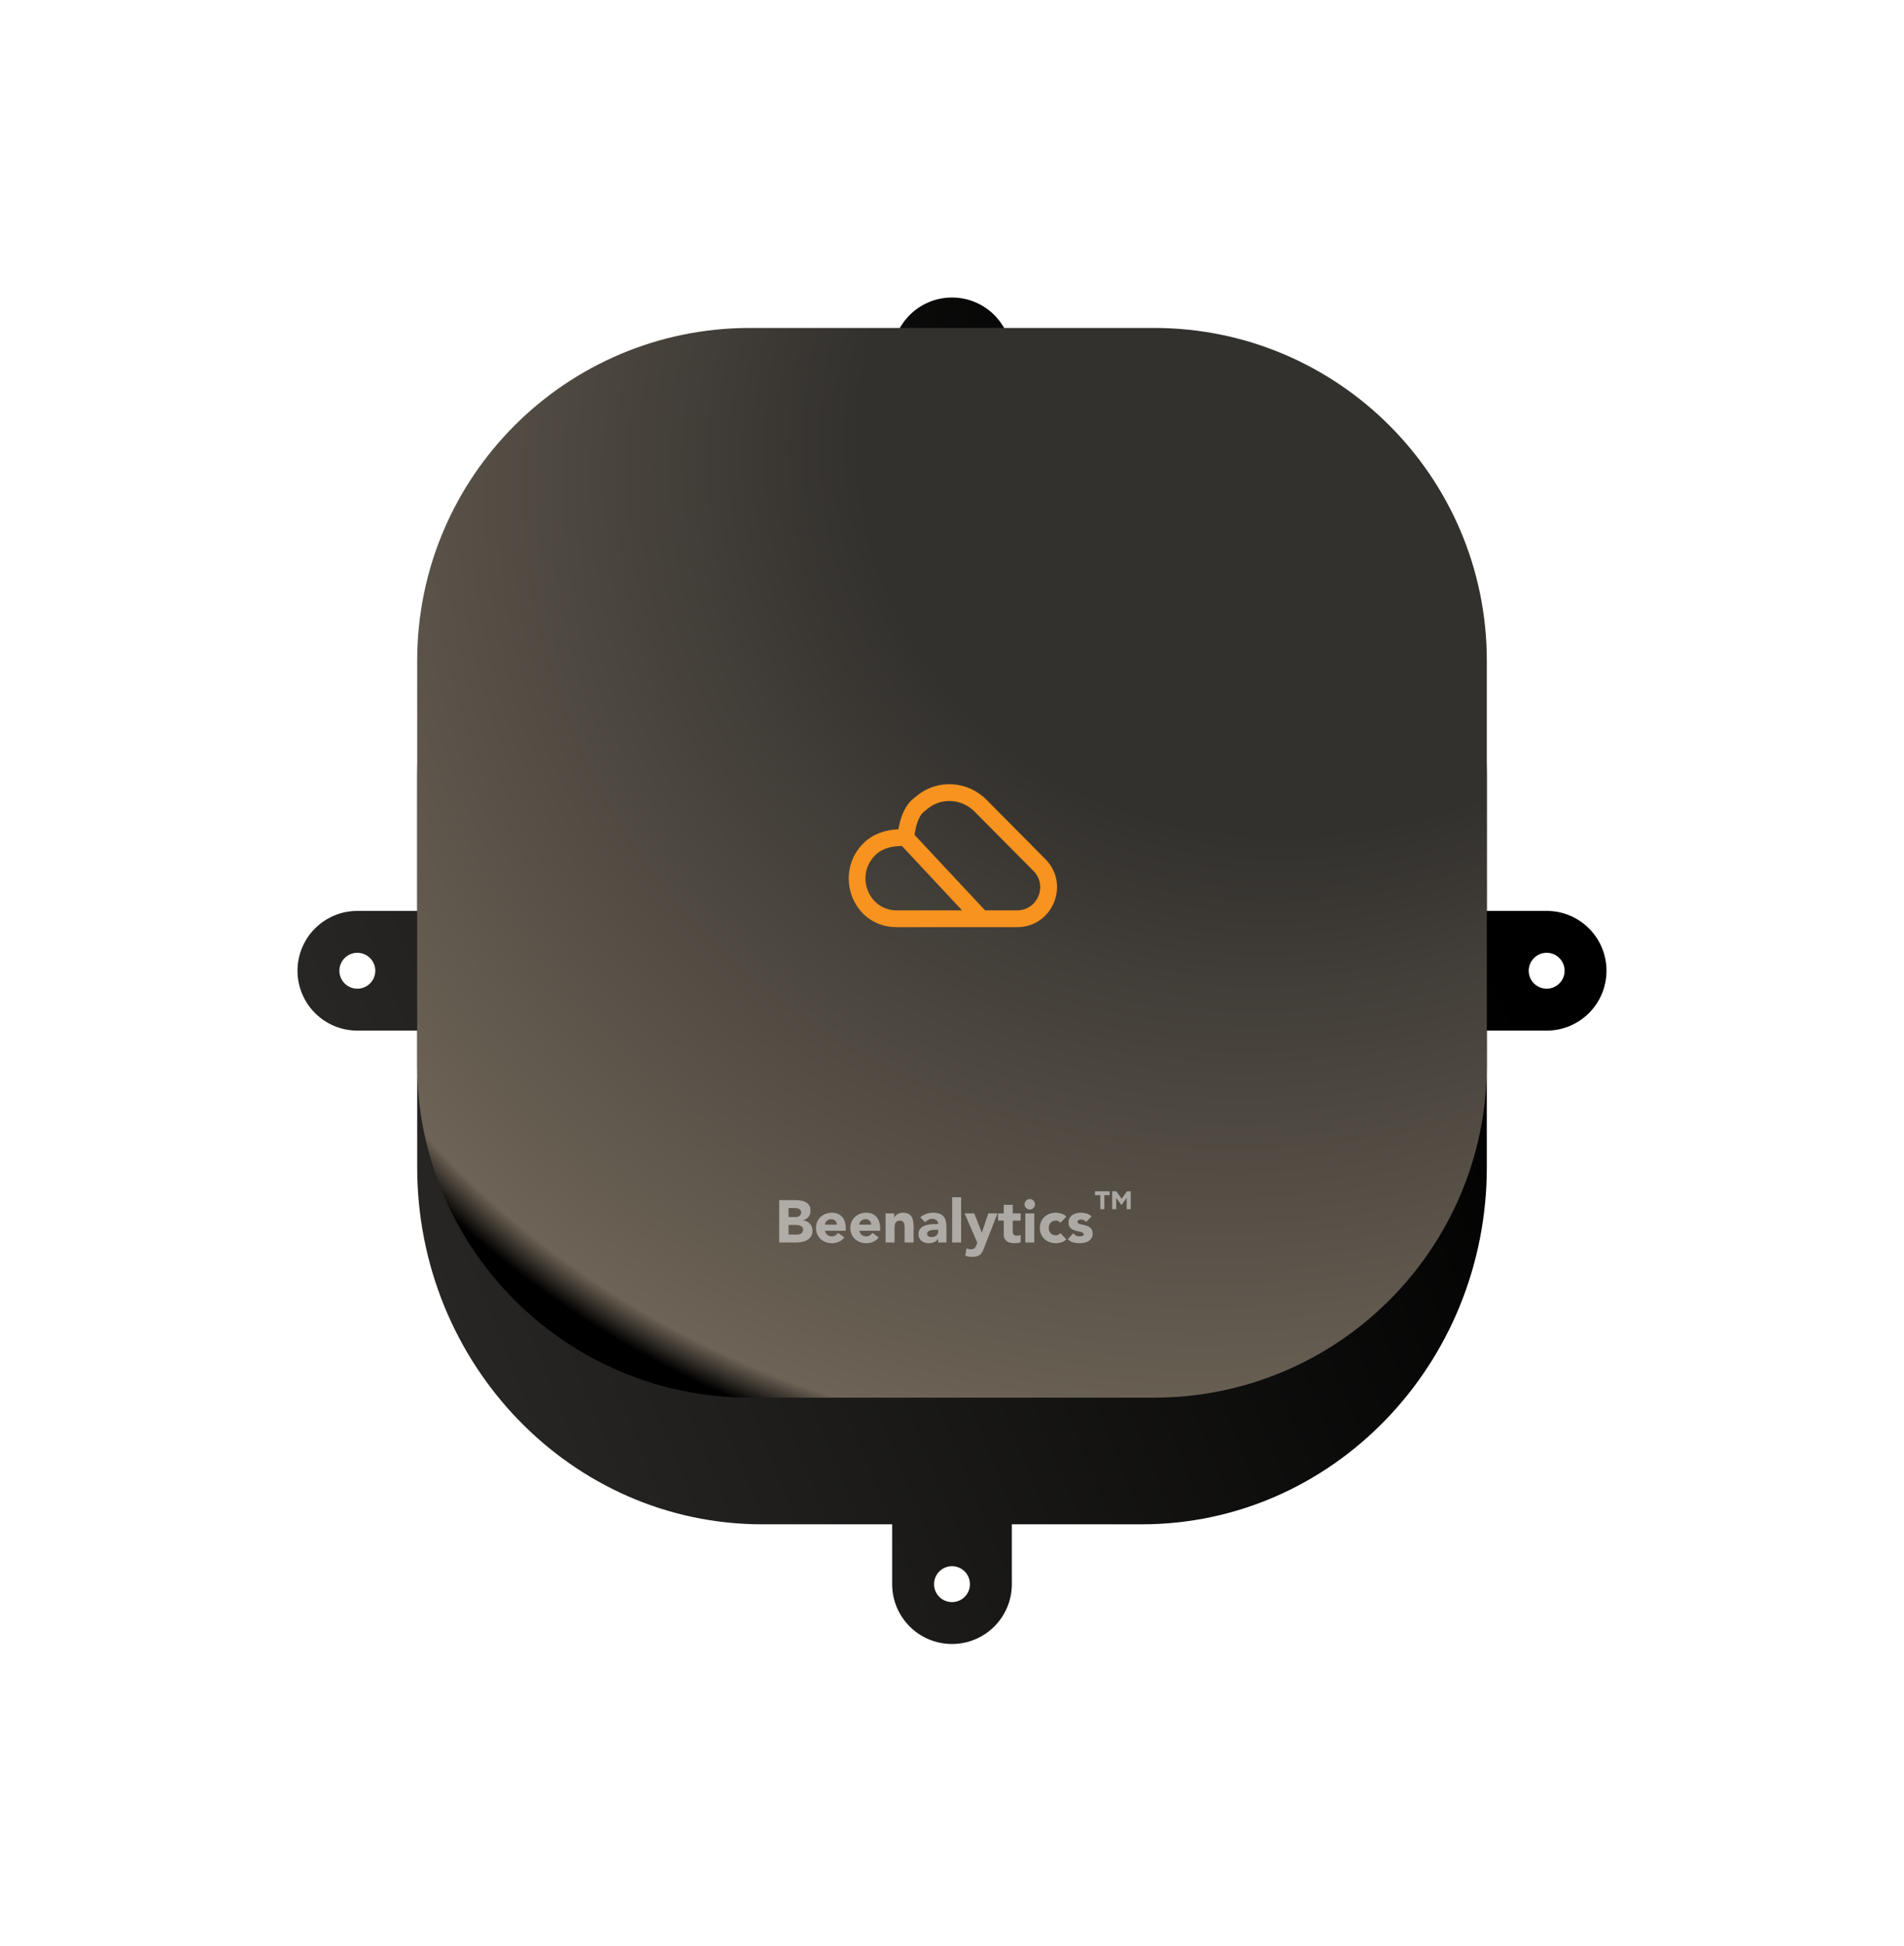 <svg width="320" height="327" viewBox="0 0 320 327" fill="none" xmlns="http://www.w3.org/2000/svg">
<g filter="url(#filter0_d)">
<path fill-rule="evenodd" clip-rule="evenodd" d="M160 35C154.446 35 149.943 39.503 149.943 45.057V55.114H128.105C96.078 55.114 70.114 81.986 70.114 115.133V138.086H60.057C54.503 138.086 50 142.588 50 148.143C50 153.697 54.503 158.2 60.057 158.2H70.114V181.153C70.114 214.3 96.078 241.171 128.105 241.171H149.943V251.229C149.943 256.783 154.446 261.286 160 261.286C165.554 261.286 170.057 256.783 170.057 251.229V241.171H191.895C223.922 241.171 249.886 214.3 249.886 181.153V158.2H259.943C265.497 158.2 270 153.697 270 148.143C270 142.588 265.497 138.086 259.943 138.086H249.886V115.133C249.886 81.986 223.922 55.114 191.895 55.114H170.057V45.057C170.057 39.503 165.554 35 160 35ZM160 42.04C158.334 42.04 156.983 43.391 156.983 45.057C156.983 46.723 158.334 48.074 160 48.074C161.666 48.074 163.017 46.723 163.017 45.057C163.017 43.391 161.666 42.04 160 42.04ZM60.057 151.16C58.391 151.16 57.04 149.809 57.04 148.143C57.04 146.477 58.391 145.126 60.057 145.126C61.723 145.126 63.074 146.477 63.074 148.143C63.074 149.809 61.723 151.16 60.057 151.16ZM262.96 148.143C262.96 149.809 261.609 151.16 259.943 151.16C258.277 151.16 256.926 149.809 256.926 148.143C256.926 146.477 258.277 145.126 259.943 145.126C261.609 145.126 262.96 146.477 262.96 148.143ZM160 254.246C158.334 254.246 156.983 252.895 156.983 251.229C156.983 249.562 158.334 248.212 160 248.212C161.666 248.212 163.017 249.562 163.017 251.229C163.017 252.895 161.666 254.246 160 254.246Z" fill="url(#paint0_linear)"/>
</g>
<path d="M70.114 111.043C70.114 80.154 95.154 55.114 126.043 55.114H193.957C224.845 55.114 249.886 80.154 249.886 111.043V178.957C249.886 209.845 224.845 234.886 193.957 234.886H126.043C95.154 234.886 70.114 209.845 70.114 178.957V111.043Z" fill="url(#paint1_angular)"/>
<g opacity="0.5">
<path d="M130.963 201.692H133.617C133.926 201.692 134.234 201.716 134.542 201.763C134.857 201.803 135.139 201.89 135.387 202.024C135.635 202.152 135.836 202.333 135.99 202.567C136.144 202.802 136.221 203.113 136.221 203.502C136.221 203.904 136.107 204.239 135.879 204.507C135.658 204.769 135.363 204.956 134.995 205.07V205.09C135.229 205.124 135.44 205.191 135.628 205.291C135.822 205.385 135.986 205.509 136.12 205.663C136.261 205.811 136.368 205.985 136.442 206.186C136.516 206.387 136.553 206.602 136.553 206.83C136.553 207.205 136.472 207.52 136.311 207.774C136.151 208.022 135.943 208.224 135.688 208.378C135.434 208.532 135.145 208.642 134.824 208.709C134.509 208.776 134.194 208.81 133.879 208.81H130.963V201.692ZM132.532 204.537H133.668C133.788 204.537 133.906 204.524 134.019 204.497C134.14 204.47 134.247 204.427 134.341 204.367C134.435 204.306 134.509 204.226 134.562 204.125C134.623 204.025 134.653 203.904 134.653 203.763C134.653 203.616 134.619 203.495 134.552 203.401C134.492 203.301 134.412 203.224 134.311 203.17C134.21 203.117 134.097 203.08 133.969 203.06C133.842 203.033 133.718 203.019 133.597 203.019H132.532V204.537ZM132.532 207.483H133.939C134.06 207.483 134.18 207.47 134.301 207.443C134.428 207.416 134.542 207.369 134.643 207.302C134.743 207.235 134.824 207.148 134.884 207.041C134.951 206.933 134.985 206.803 134.985 206.649C134.985 206.481 134.941 206.347 134.854 206.246C134.773 206.139 134.67 206.059 134.542 206.005C134.415 205.952 134.277 205.915 134.13 205.895C133.983 205.874 133.845 205.864 133.718 205.864H132.532V207.483Z" fill="white"/>
<path d="M141.915 207.965C141.674 208.274 141.369 208.512 141.001 208.679C140.632 208.847 140.25 208.931 139.854 208.931C139.479 208.931 139.124 208.87 138.789 208.75C138.461 208.629 138.172 208.458 137.924 208.237C137.683 208.009 137.492 207.738 137.351 207.423C137.211 207.108 137.14 206.756 137.14 206.367C137.14 205.978 137.211 205.627 137.351 205.312C137.492 204.997 137.683 204.728 137.924 204.507C138.172 204.279 138.461 204.105 138.789 203.985C139.124 203.864 139.479 203.804 139.854 203.804C140.203 203.804 140.518 203.864 140.799 203.985C141.088 204.105 141.329 204.279 141.523 204.507C141.724 204.728 141.878 204.997 141.986 205.312C142.093 205.627 142.147 205.978 142.147 206.367V206.84H138.648C138.708 207.128 138.839 207.359 139.04 207.533C139.241 207.701 139.489 207.785 139.784 207.785C140.032 207.785 140.24 207.731 140.407 207.624C140.582 207.51 140.732 207.366 140.86 207.191L141.915 207.965ZM140.639 205.814C140.645 205.559 140.562 205.342 140.387 205.161C140.213 204.98 139.989 204.889 139.714 204.889C139.546 204.889 139.399 204.916 139.271 204.97C139.144 205.023 139.034 205.094 138.94 205.181C138.853 205.261 138.782 205.358 138.729 205.472C138.682 205.58 138.655 205.694 138.648 205.814H140.639Z" fill="white"/>
<path d="M147.688 207.965C147.447 208.274 147.142 208.512 146.773 208.679C146.404 208.847 146.022 208.931 145.627 208.931C145.252 208.931 144.897 208.87 144.561 208.75C144.233 208.629 143.945 208.458 143.697 208.237C143.456 208.009 143.265 207.738 143.124 207.423C142.983 207.108 142.913 206.756 142.913 206.367C142.913 205.978 142.983 205.627 143.124 205.312C143.265 204.997 143.456 204.728 143.697 204.507C143.945 204.279 144.233 204.105 144.561 203.985C144.897 203.864 145.252 203.804 145.627 203.804C145.976 203.804 146.291 203.864 146.572 203.985C146.86 204.105 147.101 204.279 147.296 204.507C147.497 204.728 147.651 204.997 147.758 205.312C147.865 205.627 147.919 205.978 147.919 206.367V206.84H144.421C144.481 207.128 144.612 207.359 144.813 207.533C145.014 207.701 145.262 207.785 145.557 207.785C145.805 207.785 146.012 207.731 146.18 207.624C146.354 207.51 146.505 207.366 146.632 207.191L147.688 207.965ZM146.411 205.814C146.418 205.559 146.334 205.342 146.16 205.161C145.986 204.98 145.761 204.889 145.486 204.889C145.319 204.889 145.171 204.916 145.044 204.97C144.917 205.023 144.806 205.094 144.712 205.181C144.625 205.261 144.555 205.358 144.501 205.472C144.454 205.58 144.427 205.694 144.421 205.814H146.411Z" fill="white"/>
<path d="M148.836 203.924H150.284V204.588H150.304C150.351 204.494 150.418 204.4 150.505 204.306C150.592 204.212 150.696 204.129 150.817 204.055C150.937 203.981 151.075 203.921 151.229 203.874C151.383 203.827 151.55 203.804 151.731 203.804C152.113 203.804 152.422 203.864 152.656 203.985C152.891 204.098 153.072 204.259 153.199 204.467C153.333 204.675 153.424 204.919 153.47 205.201C153.517 205.482 153.541 205.787 153.541 206.116V208.81H152.033V206.417C152.033 206.277 152.026 206.133 152.013 205.985C152.006 205.831 151.976 205.69 151.922 205.563C151.875 205.436 151.798 205.332 151.691 205.251C151.591 205.171 151.443 205.131 151.249 205.131C151.054 205.131 150.897 205.167 150.776 205.241C150.656 205.308 150.562 205.402 150.495 205.523C150.435 205.637 150.394 205.767 150.374 205.915C150.354 206.062 150.344 206.216 150.344 206.377V208.81H148.836V203.924Z" fill="white"/>
<path d="M157.675 208.197H157.655C157.487 208.458 157.263 208.646 156.981 208.76C156.706 208.874 156.415 208.931 156.107 208.931C155.879 208.931 155.657 208.897 155.443 208.83C155.235 208.77 155.051 208.676 154.89 208.549C154.729 208.421 154.602 208.264 154.508 208.076C154.414 207.888 154.367 207.671 154.367 207.423C154.367 207.141 154.418 206.903 154.518 206.709C154.625 206.515 154.766 206.354 154.94 206.226C155.121 206.099 155.326 206.002 155.554 205.935C155.781 205.861 156.016 205.807 156.257 205.774C156.505 205.74 156.75 205.72 156.991 205.714C157.239 205.707 157.467 205.704 157.675 205.704C157.675 205.436 157.578 205.224 157.383 205.07C157.196 204.909 156.971 204.829 156.71 204.829C156.462 204.829 156.234 204.883 156.026 204.99C155.825 205.09 155.644 205.231 155.483 205.412L154.679 204.588C154.96 204.326 155.289 204.132 155.664 204.005C156.039 203.871 156.428 203.804 156.83 203.804C157.273 203.804 157.635 203.861 157.916 203.974C158.204 204.082 158.432 204.243 158.6 204.457C158.774 204.671 158.895 204.936 158.962 205.251C159.029 205.559 159.062 205.918 159.062 206.327V208.81H157.675V208.197ZM157.303 206.669C157.189 206.669 157.045 206.675 156.871 206.689C156.703 206.695 156.539 206.722 156.378 206.769C156.224 206.816 156.09 206.886 155.976 206.98C155.869 207.074 155.815 207.205 155.815 207.372C155.815 207.553 155.892 207.687 156.046 207.774C156.2 207.862 156.361 207.905 156.529 207.905C156.676 207.905 156.817 207.885 156.951 207.845C157.092 207.805 157.216 207.748 157.323 207.674C157.43 207.6 157.514 207.506 157.574 207.392C157.641 207.279 157.675 207.144 157.675 206.99V206.669H157.303Z" fill="white"/>
<path d="M160.028 201.21H161.536V208.81H160.028V201.21Z" fill="white"/>
<path d="M165.434 209.604C165.334 209.865 165.237 210.097 165.143 210.298C165.049 210.499 164.928 210.666 164.781 210.8C164.64 210.941 164.459 211.045 164.238 211.112C164.017 211.186 163.725 211.223 163.363 211.223C162.975 211.223 162.599 211.162 162.237 211.042L162.439 209.805C162.666 209.906 162.901 209.956 163.142 209.956C163.31 209.956 163.447 209.936 163.554 209.896C163.662 209.862 163.749 209.809 163.816 209.735C163.89 209.668 163.95 209.584 163.997 209.483C164.044 209.383 164.094 209.266 164.148 209.132L164.258 208.85L162.117 203.924H163.745L165.002 207.151H165.022L166.098 203.924H167.646L165.434 209.604Z" fill="white"/>
<path d="M171.533 205.131H170.206V206.759C170.206 206.893 170.213 207.017 170.226 207.131C170.24 207.238 170.27 207.332 170.317 207.413C170.364 207.493 170.434 207.557 170.528 207.604C170.628 207.644 170.759 207.664 170.92 207.664C171 207.664 171.104 207.657 171.231 207.644C171.365 207.624 171.466 207.583 171.533 207.523V208.78C171.365 208.84 171.191 208.88 171.01 208.9C170.829 208.921 170.652 208.931 170.477 208.931C170.223 208.931 169.988 208.904 169.774 208.85C169.559 208.797 169.372 208.713 169.211 208.599C169.05 208.478 168.923 208.324 168.829 208.136C168.742 207.949 168.698 207.721 168.698 207.453V205.131H167.733V203.924H168.698V202.477H170.206V203.924H171.533V205.131Z" fill="white"/>
<path d="M172.319 203.924H173.827V208.81H172.319V203.924ZM172.199 202.386C172.199 202.145 172.283 201.94 172.45 201.773C172.624 201.599 172.832 201.512 173.073 201.512C173.315 201.512 173.519 201.599 173.687 201.773C173.861 201.94 173.948 202.145 173.948 202.386C173.948 202.627 173.861 202.835 173.687 203.009C173.519 203.177 173.315 203.261 173.073 203.261C172.832 203.261 172.624 203.177 172.45 203.009C172.283 202.835 172.199 202.627 172.199 202.386Z" fill="white"/>
<path d="M178.218 205.503C178.144 205.395 178.04 205.308 177.906 205.241C177.772 205.167 177.628 205.131 177.474 205.131C177.092 205.131 176.794 205.245 176.579 205.472C176.372 205.7 176.268 205.998 176.268 206.367C176.268 206.736 176.372 207.034 176.579 207.262C176.794 207.49 177.092 207.604 177.474 207.604C177.642 207.604 177.786 207.567 177.906 207.493C178.027 207.419 178.131 207.332 178.218 207.232L179.213 208.277C178.979 208.518 178.701 208.689 178.379 208.79C178.064 208.884 177.762 208.931 177.474 208.931C177.099 208.931 176.744 208.87 176.409 208.75C176.08 208.629 175.792 208.458 175.544 208.237C175.303 208.009 175.112 207.738 174.971 207.423C174.83 207.108 174.76 206.756 174.76 206.367C174.76 205.978 174.83 205.627 174.971 205.312C175.112 204.997 175.303 204.728 175.544 204.507C175.792 204.279 176.08 204.105 176.409 203.985C176.744 203.864 177.099 203.804 177.474 203.804C177.762 203.804 178.064 203.854 178.379 203.954C178.701 204.048 178.979 204.216 179.213 204.457L178.218 205.503Z" fill="white"/>
<path d="M182.525 205.362C182.304 205.087 182.012 204.95 181.65 204.95C181.523 204.95 181.399 204.98 181.278 205.04C181.158 205.1 181.097 205.204 181.097 205.352C181.097 205.472 181.158 205.563 181.278 205.623C181.406 205.677 181.563 205.727 181.751 205.774C181.945 205.814 182.15 205.861 182.364 205.915C182.585 205.962 182.79 206.039 182.977 206.146C183.172 206.253 183.329 206.401 183.45 206.588C183.577 206.769 183.641 207.014 183.641 207.322C183.641 207.637 183.57 207.898 183.43 208.106C183.296 208.307 183.121 208.471 182.907 208.599C182.692 208.719 182.451 208.803 182.183 208.85C181.915 208.904 181.65 208.931 181.389 208.931C181.047 208.931 180.702 208.884 180.354 208.79C180.005 208.689 179.71 208.515 179.469 208.267L180.384 207.252C180.524 207.426 180.679 207.56 180.846 207.654C181.02 207.741 181.221 207.785 181.449 207.785C181.624 207.785 181.781 207.761 181.922 207.714C182.063 207.661 182.133 207.567 182.133 207.433C182.133 207.305 182.069 207.212 181.942 207.151C181.821 207.084 181.664 207.031 181.469 206.99C181.282 206.943 181.077 206.897 180.856 206.85C180.642 206.796 180.437 206.719 180.243 206.618C180.055 206.518 179.898 206.377 179.77 206.196C179.65 206.009 179.59 205.761 179.59 205.452C179.59 205.164 179.646 204.916 179.76 204.708C179.881 204.501 180.035 204.33 180.223 204.196C180.417 204.062 180.638 203.964 180.886 203.904C181.134 203.837 181.386 203.804 181.64 203.804C181.962 203.804 182.287 203.851 182.615 203.944C182.944 204.038 183.222 204.206 183.45 204.447L182.525 205.362Z" fill="white"/>
</g>
<g opacity="0.5">
<path d="M184.03 200.852V200.208H186.499V200.852H185.605V203.212H184.924V200.852H184.03Z" fill="white"/>
<path d="M186.923 203.212V200.208H187.608L188.527 201.474L189.395 200.208H190.038V203.212H189.357V201.298L188.527 202.47H188.429L187.604 201.311V203.212H186.923Z" fill="white"/>
</g>
<path fill-rule="evenodd" clip-rule="evenodd" d="M154.163 133.687C157.65 130.877 162.664 131.248 165.787 134.396L175.697 144.386C179.896 148.619 176.9 155.819 170.939 155.819H150.715C143.176 155.819 139.952 146.587 145.279 141.554C146.756 140.158 148.583 139.647 149.943 139.463C150.325 139.411 150.68 139.384 150.995 139.372C151.047 139.059 151.116 138.709 151.206 138.339C151.509 137.105 152.127 135.349 153.47 134.25C153.69 134.07 153.923 133.881 154.163 133.687ZM151.598 142.189C151.278 142.183 150.829 142.193 150.32 142.262C149.27 142.404 148.099 142.774 147.217 143.607C143.592 147.033 145.941 152.995 150.715 152.995H161.697L151.598 142.189ZM165.561 152.995H170.939C174.39 152.995 176.125 148.827 173.694 146.376L163.783 136.385C161.648 134.233 158.26 134.012 155.934 135.887C155.698 136.077 155.471 136.261 155.257 136.436C154.659 136.926 154.219 137.906 153.948 139.011C153.826 139.509 153.753 139.97 153.71 140.314L165.561 152.995Z" fill="#F7931E"/>
<defs>
<filter id="filter0_d" x="0" y="0" width="320" height="326.286" filterUnits="userSpaceOnUse" color-interpolation-filters="sRGB">
<feFlood flood-opacity="0" result="BackgroundImageFix"/>
<feColorMatrix in="SourceAlpha" type="matrix" values="0 0 0 0 0 0 0 0 0 0 0 0 0 0 0 0 0 0 127 0"/>
<feOffset dy="15"/>
<feGaussianBlur stdDeviation="25"/>
<feColorMatrix type="matrix" values="0 0 0 0 0.153 0 0 0 0 0.149 0 0 0 0 0.141 0 0 0 0.5 0"/>
<feBlend mode="normal" in2="BackgroundImageFix" result="effect1_dropShadow"/>
<feBlend mode="normal" in="SourceGraphic" in2="effect1_dropShadow" result="shape"/>
</filter>
<linearGradient id="paint0_linear" x1="75.43" y1="208.161" x2="248.71" y2="137.89" gradientUnits="userSpaceOnUse">
<stop stop-color="#272624"/>
<stop offset="1"/>
</linearGradient>
<radialGradient id="paint1_angular" cx="0" cy="0" r="1" gradientUnits="userSpaceOnUse" gradientTransform="translate(229.412 62.105) rotate(-31.59) scale(211.63 177.902)">
<stop offset="0.416" stop-color="#33312E"/>
<stop offset="0.969" stop-color="#6D6356"/>
<stop offset="1"/>
</radialGradient>
</defs>
</svg>

